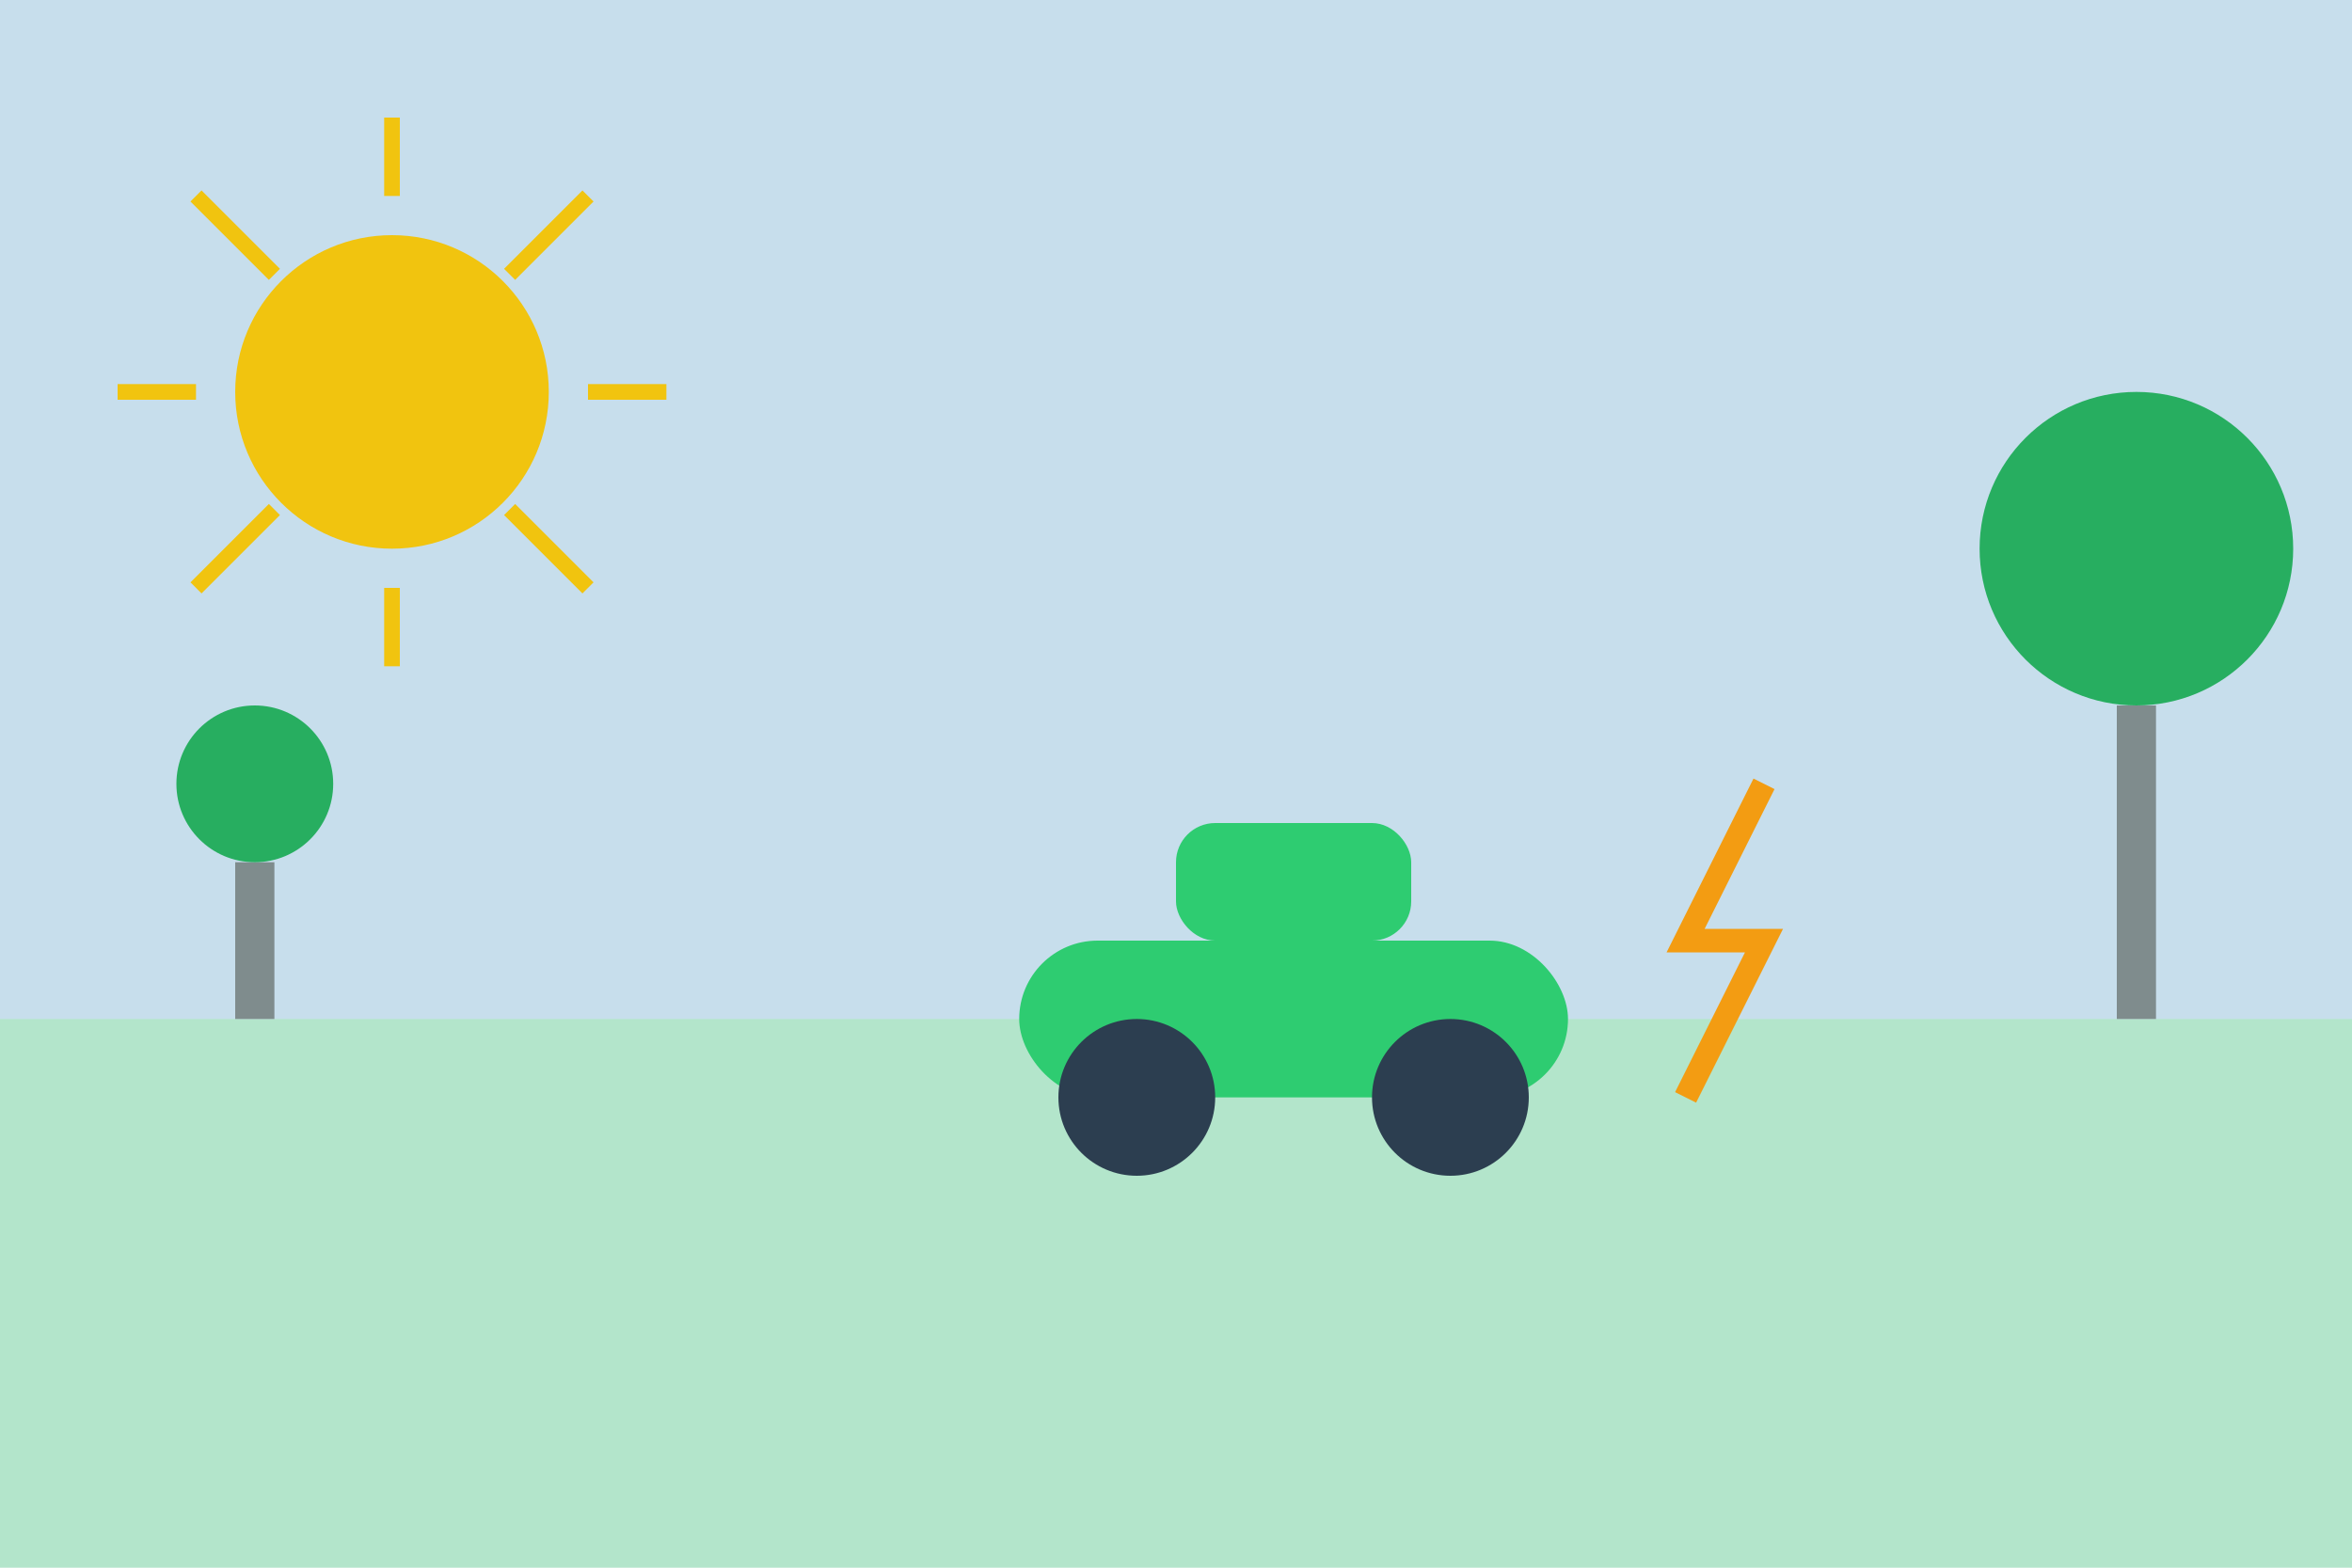 <svg xmlns="http://www.w3.org/2000/svg" viewBox="0 0 300 200" width="300" height="200">
  <!-- Blog 4 illustration - eco-friendly cars -->
  <rect width="300" height="200" fill="#ecf0f1"/>
  
  <!-- Sky and grass -->
  <rect y="0" width="300" height="130" fill="#3498db" opacity="0.2"/>
  <rect y="130" width="300" height="70" fill="#2ecc71" opacity="0.3"/>
  
  <!-- Sun -->
  <circle cx="50" cy="50" r="20" fill="#f1c40f"/>
  <line x1="50" y1="15" x2="50" y2="25" stroke="#f1c40f" stroke-width="2"/>
  <line x1="50" y1="75" x2="50" y2="85" stroke="#f1c40f" stroke-width="2"/>
  <line x1="15" y1="50" x2="25" y2="50" stroke="#f1c40f" stroke-width="2"/>
  <line x1="75" y1="50" x2="85" y2="50" stroke="#f1c40f" stroke-width="2"/>
  <line x1="25" y1="25" x2="35" y2="35" stroke="#f1c40f" stroke-width="2"/>
  <line x1="65" y1="65" x2="75" y2="75" stroke="#f1c40f" stroke-width="2"/>
  <line x1="25" y1="75" x2="35" y2="65" stroke="#f1c40f" stroke-width="2"/>
  <line x1="65" y1="35" x2="75" y2="25" stroke="#f1c40f" stroke-width="2"/>
  
  <!-- Electric car -->
  <rect x="130" y="120" width="70" height="20" rx="10" fill="#2ecc71"/>
  <rect x="150" y="105" width="30" height="15" rx="5" fill="#2ecc71"/>
  <circle cx="145" cy="140" r="10" fill="#2c3e50"/>
  <circle cx="185" cy="140" r="10" fill="#2c3e50"/>
  
  <!-- Electric symbol -->
  <path d="M225,100 L215,120 L225,120 L215,140" fill="none" stroke="#f39c12" stroke-width="3"/>
  
  <!-- Trees -->
  <rect x="270" y="90" width="5" height="40" fill="#7f8c8d"/>
  <circle cx="272.5" cy="70" r="20" fill="#27ae60"/>
  
  <rect x="30" y="110" width="5" height="20" fill="#7f8c8d"/>
  <circle cx="32.5" cy="100" r="10" fill="#27ae60"/>
</svg>
